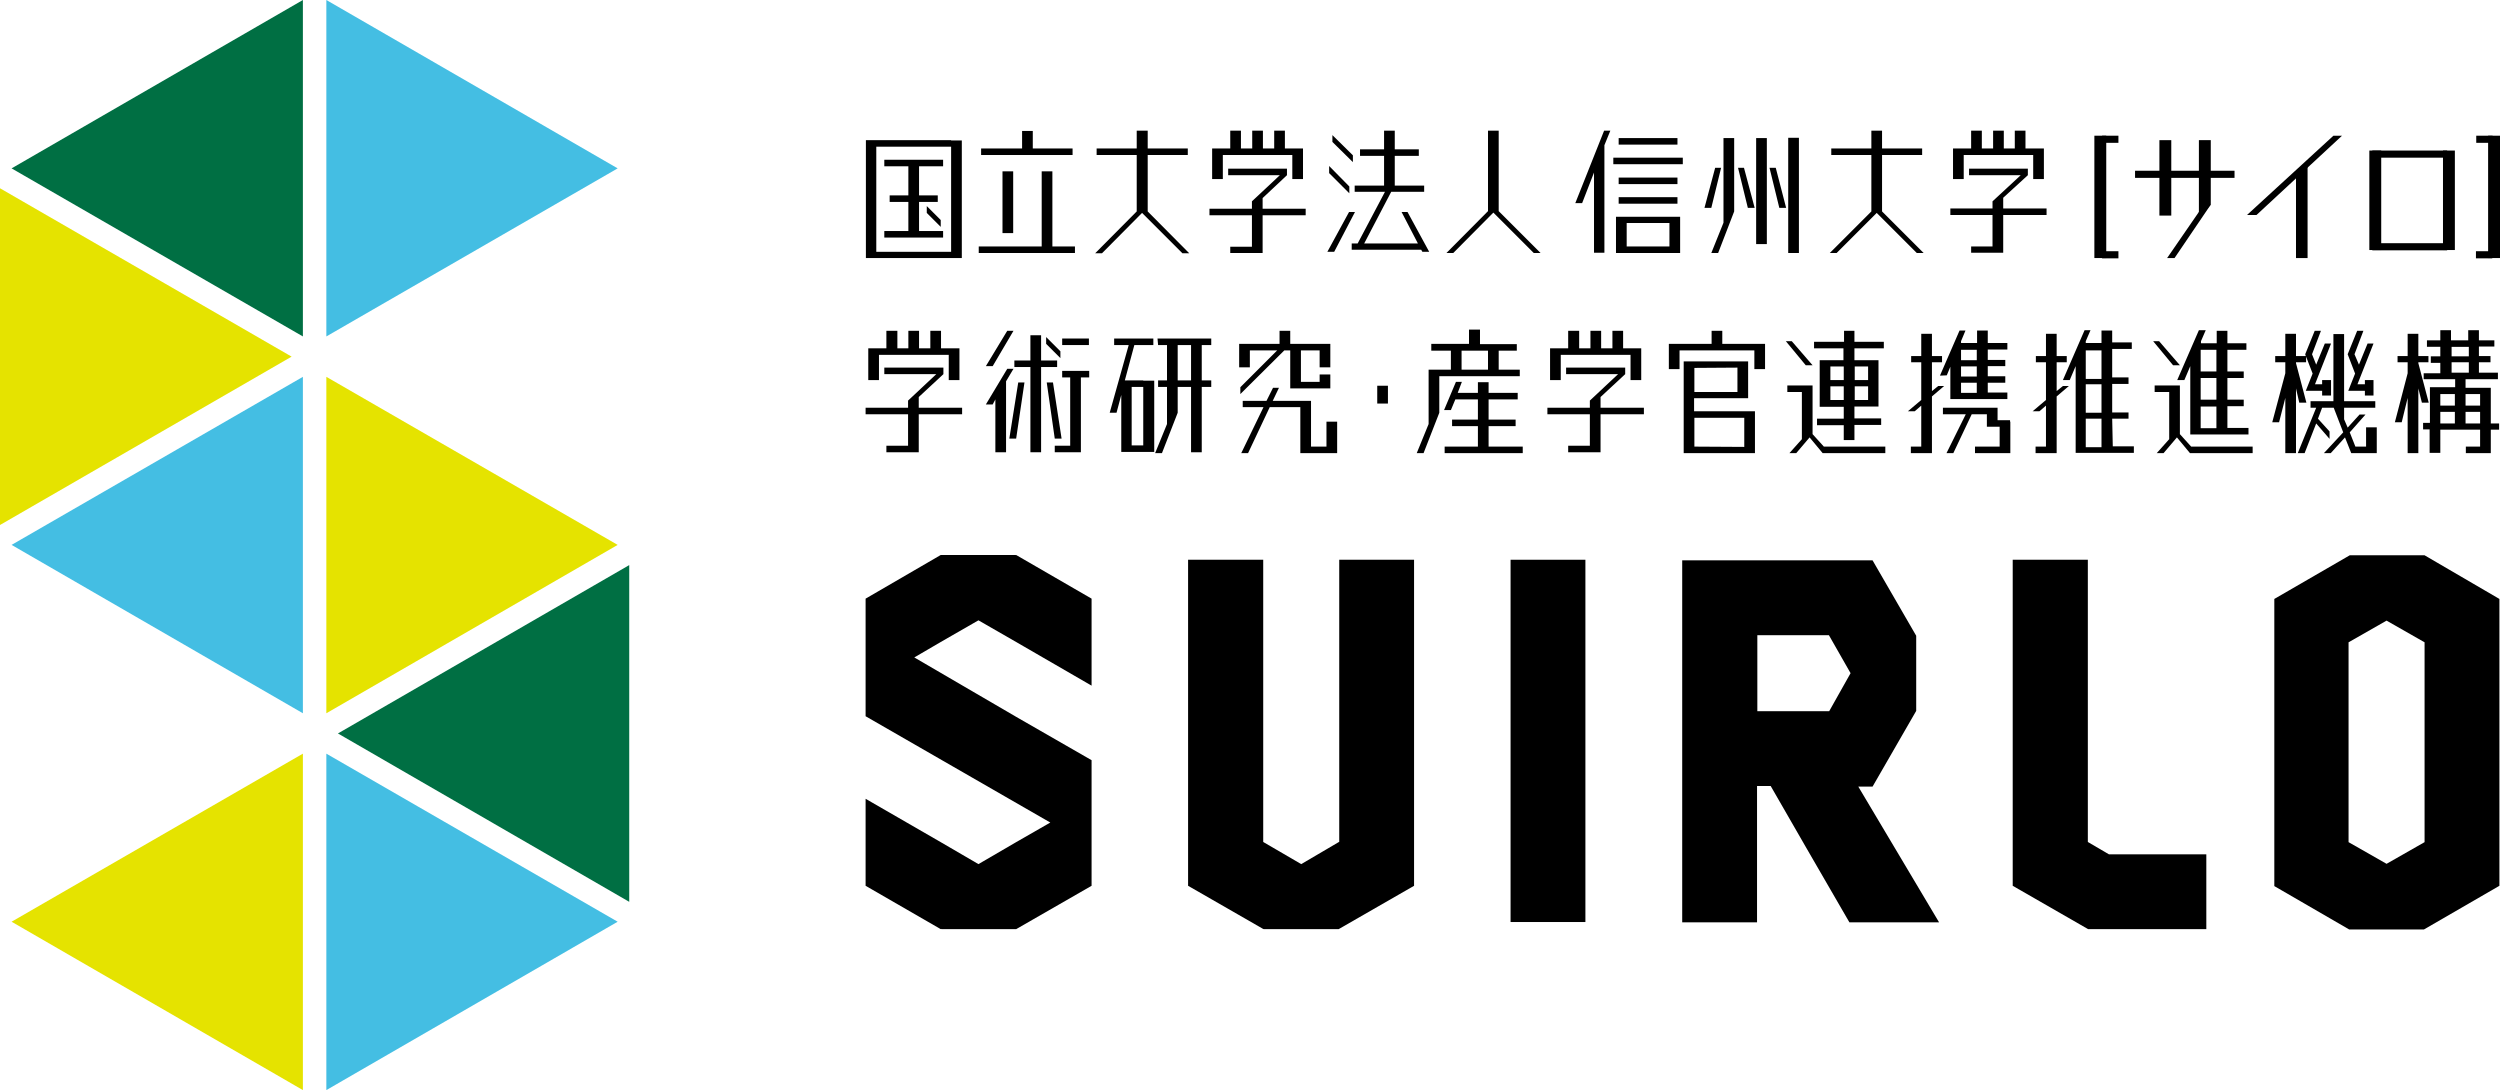 <?xml version="1.0" encoding="utf-8"?>
<!-- Generator: Adobe Illustrator 18.1.1, SVG Export Plug-In . SVG Version: 6.00 Build 0)  -->
<svg version="1.1" id="レイヤー_1" xmlns="http://www.w3.org/2000/svg" xmlns:xlink="http://www.w3.org/1999/xlink" x="0px"
	 y="0px" viewBox="0 114.1 841.9 367.1" enable-background="new 0 114.1 841.9 367.1" xml:space="preserve">
<title>logo</title>
<polygon points="312.1,185.8 316.8,190.5 316.8,188.2 312.1,183.5 "/>
<polygon points="455.6,168.7 455.6,166.4 448.7,159.6 448.7,161.9 "/>
<polygon points="454.4,179.2 454.4,176.9 447.6,170 447.6,172.4 "/>
<polygon points="454.3,185.5 447,198.9 449.3,198.9 456.3,185.5 "/>
<polygon points="479,198.9 481.3,198.9 474,185.5 472,185.5 477.5,196.1 459.4,196.1 468.5,178.7 479.6,178.7 479.6,176.6 
	469.7,176.6 469.7,166.6 477.8,166.6 477.8,164.4 469.7,164.4 469.7,158.1 466.1,158.1 466.1,164.4 458,164.4 458,166.6 
	466.1,166.6 466.1,176.6 456.2,176.6 456.2,178.7 466.4,178.7 457.2,196.1 455.2,196.1 455.2,198.2 478.6,198.2 "/>
<polygon points="297.8,191.9 297.8,194.1 317.6,194.1 317.6,191.9 309.5,191.9 309.5,182.1 315.8,182.1 315.8,179.9 309.5,179.9 
	309.5,170.1 317.6,170.1 317.6,167.9 309.5,167.9 305.9,167.9 297.8,167.9 297.8,170.1 305.9,170.1 305.9,179.9 299.6,179.9 
	299.6,182.1 305.9,182.1 305.9,191.9 "/>
<path d="M320.3,161.3h-28.7V201h1.8l0,0h28.7l0,0h1.8v-39.6H320.3L320.3,161.3z M320.3,163.5v35.4h-25.2v-35.4H320.3z"/>
<polygon points="362,197.1 354.4,197.1 354.4,171.8 350.8,171.8 350.8,197.1 329.6,197.1 329.6,199.3 362,199.3 "/>
<polygon points="361.2,164.1 347.8,164.1 347.8,158.2 344.2,158.2 344.2,164.1 330.4,164.1 330.4,166.3 361.2,166.3 "/>
<rect x="337.6" y="171.8" width="3.6" height="20.8"/>
<polygon points="386.5,166.3 400,166.3 400,164.1 386.5,164.1 386.5,158.1 382.8,158.1 382.8,164.1 369.3,164.1 369.3,166.3 
	382.8,166.3 382.8,185.3 368.8,199.4 371.1,199.4 384.6,185.8 398.2,199.4 400.5,199.4 386.5,185.3 "/>
<polygon points="489.4,199.3 502.9,185.7 516.5,199.3 518.8,199.3 504.7,185.2 504.7,158.1 501.1,158.1 501.1,185.2 487.1,199.3 "/>
<polygon points="411.8,166.3 435.2,166.3 435.2,174.4 438.8,174.4 438.8,166.3 438.8,165.2 438.8,164.1 432.7,164.1 432.7,158.1 
	429.1,158.1 429.1,164.1 425.3,164.1 425.3,158.1 421.7,158.1 421.7,164.1 417.9,164.1 417.9,158.1 414.3,158.1 414.3,164.1 
	408.2,164.1 408.2,165.2 408.2,166.3 408.2,174.4 411.8,174.4 "/>
<polygon points="425.2,180.8 433.4,173.1 433.4,170.9 413.6,170.9 413.6,173.1 431,173.1 421.6,181.9 421.6,181.9 421.6,184.4 
	407.3,184.4 407.3,186.6 421.6,186.6 421.6,197.2 414.3,197.2 414.3,199.3 425.2,199.3 425.2,198.1 425.2,197.2 425.2,186.6 
	439.7,186.6 439.7,184.4 425.2,184.4 "/>
<rect x="545.1" y="160.6" width="19.8" height="2.2"/>
<rect x="543.3" y="167.2" width="23.4" height="2.2"/>
<rect x="545.1" y="173.9" width="19.8" height="2.2"/>
<rect x="545.1" y="180.5" width="19.8" height="2.2"/>
<path d="M565.8,199.3v-12.2h-21.6v12.2H565.8z M547.8,189.2h14.4v7.9h-14.4V189.2z"/>
<polygon points="536.8,172.2 536.8,199.2 540.3,199.2 540.3,163 542.3,158.1 540.2,158.1 530.5,182.5 532.8,182.5 "/>
<polygon points="579.6,170.6 577.6,170.6 574,184.1 576.3,184.1 "/>
<polygon points="585.3,170.6 588.6,184.1 590.9,184.1 587.3,170.6 "/>
<polygon points="601.5,184.1 598,170.6 595.9,170.6 599.2,184.1 "/>
<rect x="591.4" y="160.6" width="3.6" height="35.7"/>
<rect x="602.2" y="160.5" width="3.6" height="38.8"/>
<polygon points="647.8,199.3 633.8,185.3 633.8,166.3 647.3,166.3 647.3,164.1 633.8,164.1 633.8,158.1 630.2,158.1 630.2,164.1 
	616.7,164.1 616.7,166.3 630.2,166.3 630.2,185.3 616.2,199.3 618.5,199.3 632,185.8 645.5,199.3 "/>
<polygon points="578.6,199.3 584,185.3 584,160.6 580.4,160.6 580.4,189.1 576.3,199.3 "/>
<polygon points="689.2,184.3 674.6,184.3 674.6,180.7 682.9,173.1 682.9,170.9 663.1,170.9 663.1,173.1 680.5,173.1 671,181.9 
	671,181.9 671,184.3 656.8,184.3 656.8,186.5 671,186.5 671,197.1 663.8,197.1 663.8,199.2 674.6,199.2 674.6,198 674.6,197.1 
	674.6,186.5 689.2,186.5 "/>
<polygon points="661.3,166.3 684.7,166.3 684.7,174.4 688.3,174.4 688.3,166.3 688.3,165.2 688.3,164.1 682.1,164.1 682.1,158.1 
	678.5,158.1 678.5,164.1 674.8,164.1 674.8,158.1 671.2,158.1 671.2,164.1 667.4,164.1 667.4,158.1 663.8,158.1 663.8,164.1 
	657.7,164.1 657.7,165.2 657.7,166.3 657.7,174.4 661.3,174.4 "/>
<polygon points="357.1,234.7 357.1,232.4 352.3,227.6 352.3,229.9 "/>
<polygon points="341.3,225.5 339.2,225.5 332,237.4 334.3,237.4 "/>
<polygon points="341.3,238.3 339.2,238.3 332,250.3 334.3,250.3 335.2,248.6 335.2,266.4 338.8,266.4 338.8,242.5 "/>
<polygon points="774.3,249.7 776.7,249.7 773.2,236.4 773.2,236.1 776.6,236.1 776.6,234.2 778.8,239.9 776.5,245.7 777.9,245.7 
	777.9,245.7 782,245.7 782,247.3 785,247.3 785,242.1 782,242.1 782,243.5 779.6,243.5 785,229.8 782.9,229.8 780,236.9 
	778.6,233.4 778.6,233.4 781.6,225.5 779.5,225.5 776.3,233.4 776.5,234 773.2,234 773.2,226.5 769.6,226.5 769.6,234 766.2,234 
	766.2,236.1 769.6,236.1 769.6,239.8 765.2,256.3 767.5,256.3 769.6,248.1 769.6,266.7 773.2,266.7 773.2,244.9 "/>
<polygon points="339.9,261.8 342.2,261.8 345,242.9 342.9,242.9 "/>
<polygon points="357.5,261.8 354.6,242.9 352.5,242.9 355.2,261.8 "/>
<path d="M610.9,229.2v2.2h9.9v4h-8v15.7h8.1v4h-9v2.2h9v5h3.6v-5.1h9V255h-9v-4h8.1v-15.6h-8.1v-4h9.9v-2.2h-9.9v-3.7H621v3.7H610.9
	z M616.4,237.5h4.5v4.6h-4.5V237.5z M616.4,248.8v-4.6h4.5v4.6H616.4z M629.1,248.8h-4.5v-4.6h4.5V248.8z M629.1,237.5v4.6h-4.5
	v-4.6H629.1z"/>
<polygon points="676.9,255.6 672.7,255.6 672.7,251.4 671.6,251.4 671.6,251.4 654.3,251.4 654.3,253.6 662,253.6 655.5,266.7 
	657.8,266.7 664,253.6 669.1,253.6 669.1,255.6 669.1,256.9 669.1,257.8 673.4,257.8 673.4,264.5 665.1,264.5 665.1,266.7 
	673.4,266.7 674.6,266.7 677,266.7 677,256.1 676.9,256.1 "/>
<path d="M511.8,240.8v-2.2h-7.1v-6.4h6.1V230h-12.4v-4.9h-3.7v4.8H482v2.3h6.6v6.4h-7.5v1.3l0,0v17l-4,9.8h2.3l5.3-13.6v-12.3H511.8
	z M492.2,232.2h8.9v6.4h-8.9L492.2,232.2z"/>
<path d="M655.6,240.5l1.2-2.9v10.9H676v-2.2h-6.6V243h5.9v-2.2h-5.9v-3.4h5.9v-2.1h-5.9v-3.5h6.6v-2.2h-6.6v-4.2h-3.6v4.2h-5.4V229
	l1.5-3.6h-2l-6.6,15.2L655.6,240.5z M665.7,246.4h-5.3V243h5.3L665.7,246.4z M665.7,240.9h-5.3v-3.4h5.3L665.7,240.9z M665.7,231.9
	v3.5h-5.3v-3.5H665.7z"/>
<polygon points="610.4,260.3 610.4,246.1 610.4,244.8 610.4,243.9 601.9,243.9 601.9,246.1 606.8,246.1 606.8,262 602.6,266.7 
	604.9,266.7 609.4,261.4 613.8,266.7 614.1,266.7 614.1,266.7 634.9,266.7 634.9,264.5 614.2,264.5 "/>
<polygon points="610.4,237.1 603.4,229 601.4,229 608.1,237.1 "/>
<polygon points="356,237.7 356,235.5 350.6,235.5 350.6,227 347,227 347,235.5 341.6,235.5 341.6,237.7 347,237.7 347,266.4 
	350.6,266.4 350.6,237.7 "/>
<rect x="357.7" y="228.1" width="9" height="2.2"/>
<path d="M390,230.3h3v11.9h-3v2.2h3v12.5l-4,9.8h2.3l5.3-13.6v-8.7h4.5v22h3.6v-22h3.2v-2.2h-3.2v-11.9h3.2v-2.2h-18.1L390,230.3z
	 M401.1,242.2h-4.5v-11.9h4.5V242.2z"/>
<polygon points="357.7,241.2 360.4,241.2 360.4,264.2 355.2,264.2 355.2,266.4 360.4,266.4 362.1,266.4 364,266.4 364,241.2 
	366.8,241.2 366.8,239 357.7,239 "/>
<path d="M385,242.2h-6.2l3.2-11.9h6.4v-2.2h-13.2v2.2h4.9l-6.4,22.8h2.3l1.6-6v19.2h11.1v-24H385z M381.1,264.1v-19.7h3.9v19.7
	H381.1z"/>
<polygon points="501.3,257.6 510.4,257.6 510.4,255.4 501.3,255.4 501.3,248.6 511.1,248.6 511.1,246.4 501.3,246.4 501.3,242.8 
	497.7,242.8 497.7,246.4 490.9,246.4 492.3,242.7 490.3,242.7 486.3,252.2 488.6,252.2 490.1,248.6 497.7,248.6 497.7,255.4 
	489,255.4 489,257.6 497.7,257.6 497.7,264.5 486.5,264.5 486.5,266.7 512.8,266.7 512.8,264.5 501.3,264.5 "/>
<rect x="463.8" y="244" width="3.6" height="6"/>
<polygon points="446.7,264.5 441.5,264.5 441.5,251.2 441.5,249.1 437.9,249.1 428.6,249.1 430.7,244.7 428.7,244.7 426.5,249.1 
	418.5,249.1 418.5,251.2 425.5,251.2 418,266.7 420.3,266.7 427.6,251.2 437.9,251.2 437.9,264.5 437.9,266.7 441.5,266.7 
	450.3,266.7 450.3,266.3 450.3,264.5 450.3,256.1 446.7,256.1 "/>
<polygon points="434.5,232.1 434.5,242.7 434.5,244.9 438.1,244.9 448,244.9 448,244.5 448,242.7 448,240.2 444.4,240.2 
	444.4,242.7 438.1,242.7 438.1,232.1 444.4,232.1 444.4,237.8 448,237.8 448,232.1 448,231.2 448,229.9 434.5,229.9 434.5,225.5 
	430.9,225.5 430.9,229.9 417.3,229.9 417.3,231.2 417.3,232.1 417.3,237.8 420.9,237.8 420.9,232.1 430.1,232.1 417.7,244.5 
	417.7,246.8 432.5,232.1 "/>
<polygon points="734.1,260.3 734.1,246.1 734.1,244.8 734.1,243.9 725.6,243.9 725.6,246.1 730.5,246.1 730.5,262 726.3,266.7 
	728.6,266.7 733.1,261.4 737.5,266.7 737.8,266.7 737.8,266.7 758.6,266.7 758.6,264.5 737.9,264.5 "/>
<polygon points="734.1,237.1 727.1,229 725.1,229 731.8,237.1 "/>
<polygon points="650.6,247.6 654.7,244.1 652.7,244.1 650.6,245.8 650.6,236.1 654,236.1 654,234 650.6,234 650.6,226.5 647,226.5 
	647,234 643.6,234 643.6,236.1 647,236.1 647,248.8 642.5,252.6 644.8,252.6 647,250.7 647,264.5 643.5,264.5 643.5,266.7 
	649.6,266.7 649.6,266.7 650.6,266.7 "/>
<polygon points="817.9,249.7 814.4,236.4 814.4,236.1 817.8,236.1 817.8,234 814.4,234 814.4,226.5 810.8,226.5 810.8,234 
	807.4,234 807.4,236.1 810.8,236.1 810.8,239.8 806.5,256.3 808.8,256.3 810.8,248.1 810.8,266.7 814.4,266.7 814.4,244.9 
	815.6,249.7 "/>
<polygon points="796.8,264.5 793.2,264.5 791.3,259.7 796.6,253.7 794.6,253.7 790.6,258.1 789.4,255.3 789.4,251.4 799.9,251.4 
	799.9,249.2 789.4,249.2 789.4,226.6 785.8,226.6 785.8,249.2 778.1,249.2 778.1,251.4 780,251.4 773.8,266.7 776.1,266.7 
	780,256.7 784.5,261.9 784.5,259.4 780.6,255.1 782,251.4 785.9,251.4 789.1,259.7 782.6,266.7 784.9,266.7 789.7,261.4 
	791.8,266.7 792.1,266.7 792.1,266.7 792.9,266.7 794.1,266.7 794.1,266.7 796.8,266.7 799.9,266.7 800.4,266.7 800.4,258 
	796.8,258 "/>
<polygon points="694.7,244.1 692.6,245.8 692.6,236.1 696,236.1 696,234 692.6,234 692.6,226.5 689,226.5 689,234 685.6,234 
	685.6,236.1 689,236.1 689,248.8 684.5,252.6 686.8,252.6 689,250.7 689,264.5 685.5,264.5 685.5,266.7 691.6,266.7 691.6,266.7 
	692.6,266.7 692.6,247.6 696.7,244.1 "/>
<path d="M711.3,255.1h5.5V253h-5.5v-9.6h5.5v-2.2h-5.5v-9.6h6.6v-2.2h-6.6v-4h-3.6v4.2h-5.3V229l0,0l1.6-3.7h-2l-7.3,16.8h2.3l2-4.7
	v29.2h19.6v-2.2h-7.1L711.3,255.1z M707.7,264.7h-5.3v-9.6h5.3V264.7z M707.7,253.1h-5.3v-9.6h5.3V253.1z M707.7,232.1v9.6h-5.3
	v-9.6H707.7z"/>
<path d="M841.6,256.7h-2.8v-12h-0.9l0,0h-7.6v-2.9h10.9v-2.2h-6.4v-3.5h3.9V234h-3.9v-3.2h5.2v-2.1h-5.2v-3.4h-3.6v3.4h-5.8v-3.4
	h-3.6v3.4h-4.5v2.2h4.5v3.2h-3.2v2.2h3.2v3.5h-5.6v2h10.6v2.7h-7l0,0h-1.5v12H816v2.2h2.2v7.9h3.6v-7.8h13.4v5.7h-4.8v2.2h8.4v-7.9
	h2.8L841.6,256.7z M825.6,230.9h5.8v3.2h-5.8V230.9z M825.6,236.1h5.8v3.5h-5.8V236.1z M835.2,246.8v3.9h-4.9v-3.9L835.2,246.8z
	 M826.7,250.7h-4.9v-3.9h4.9V250.7z M821.8,252.8h4.9v3.9h-4.9V252.8z M830.3,256.7v-3.9h4.9v3.9H830.3z"/>
<polygon points="790.8,245.7 792.3,245.7 792.3,245.7 796.4,245.7 796.4,247.3 799.3,247.3 799.3,242.1 796.4,242.1 796.4,243.5 
	793.9,243.5 799.3,229.8 797.3,229.8 794.4,236.9 792.9,233.4 792.9,233.4 795.9,225.5 793.8,225.5 790.6,233.4 793.1,239.9 "/>
<path d="M735.6,242.1l2-4.7v23h19.6v-2.2h-7.1v-7.3h5.5v-2.2h-5.5v-7.3h5.5v-2.2h-5.5v-7.3h6.4v-2.2h-6.4v-4.2h-3.6v4.2h-5.3V229
	l0,0l1.6-3.7h-2.3l-7.3,16.8L735.6,242.1z M746.4,258.3h-5.3v-7.3h5.3V258.3z M746.4,248.7h-5.3v-7.3h5.3V248.7z M746.4,231.9v7.3
	h-5.3v-7.3H746.4z"/>
<path d="M587.3,252.6h-16.8v-4.4h18.2v-12.4H567v30.9h24v-14.1H587.3z M585.1,237.9v8.2h-14.5V238L585.1,237.9z M570.6,264.5v-9.7
	h16.8v9.8L570.6,264.5z"/>
<polygon points="580,225.5 576.4,225.5 576.4,229.9 562,229.9 562,231.2 562,232.1 562,238.4 565.6,238.4 565.6,232.1 576.4,232.1 
	580,232.1 590.8,232.1 590.8,238.4 594.4,238.4 594.4,232.1 594.4,231.2 594.4,229.9 580,229.9 "/>
<polygon points="298.5,225.5 298.5,231.4 292.4,231.4 292.4,232.2 292.4,233.6 292.4,242.1 296,242.1 296,233.6 319.5,233.6 
	319.5,242.1 323.1,242.1 323.1,233.6 323.1,232.2 323.1,231.4 316.9,231.4 316.9,225.5 313.3,225.5 313.3,231.4 309.5,231.4 
	309.5,225.5 305.9,225.5 305.9,231.4 302.2,231.4 302.2,225.5 "/>
<polygon points="309.4,247.8 317.7,240.1 317.7,237.9 297.8,237.9 297.8,240.1 315.3,240.1 305.8,249 305.8,249 305.8,251.4 
	291.5,251.4 291.5,253.6 305.8,253.6 305.8,264.2 298.5,264.2 298.5,266.4 309.4,266.4 309.4,265.2 309.4,264.2 309.4,253.6 
	324,253.6 324,251.4 309.4,251.4 "/>
<polygon points="531.8,231.4 531.8,225.5 528.1,225.5 528.1,231.4 522,231.4 522,232.2 522,233.6 522,242.1 525.6,242.1 
	525.6,233.6 549.1,233.6 549.1,242.1 552.7,242.1 552.7,233.6 552.7,232.2 552.7,231.4 546.6,231.4 546.6,225.5 543,225.5 
	543,231.4 539.2,231.4 539.2,225.5 535.6,225.5 535.6,231.4 "/>
<polygon points="539,247.8 547.3,240.1 547.3,237.9 527.4,237.9 527.4,240.1 544.9,240.1 535.4,249 535.4,249 535.4,251.4 
	521.1,251.4 521.1,253.6 535.4,253.6 535.4,264.2 528.1,264.2 528.1,266.4 539,266.4 539,265.2 539,264.2 539,253.6 553.6,253.6 
	553.6,251.4 539,251.4 "/>
<polygon points="342.1,301.1 342.1,301 316.8,301 291.5,315.7 291.5,326 291.5,345 291.5,355.3 353.7,391.1 342.2,397.7 
	329.5,405.1 316.8,397.7 291.5,383.1 291.5,412.4 316.8,427 317,426.9 317,427 342.2,427 367.6,412.4 367.6,399 367.6,383.1 
	367.6,370.1 342.2,355.5 307.9,335.5 316.8,330.3 329.5,323 342.2,330.3 367.6,345 367.6,315.7 342.2,301 "/>
<polygon points="703.2,397.7 703.1,397.6 703.1,302.6 677.8,302.6 677.8,383.1 677.8,399 677.8,412.4 703.2,427 743,427 743,401.8 
	710.2,401.8 "/>
<rect x="508.7" y="302.6" width="25.2" height="122"/>
<path d="M630.6,379l14.7-25.5l0,0v-25.3l-14.7-25.4h-64.1v121.9h25.2v-45.9h4.6l11.8,20.5l14.7,25.4H653L625.8,379H630.6z
	 M591.8,328h24.1l0,0l7.3,12.8l-7.2,12.8h-24.2L591.8,328z"/>
<polygon points="451,397.6 450.8,397.7 438.2,405.1 425.5,397.7 425.4,397.6 425.4,302.6 400.1,302.6 400.1,383.1 400.1,399 
	400.1,412.4 425.5,427 425.6,426.9 425.6,427 450.8,427 476.2,412.4 476.2,399 476.2,383.1 476.2,302.6 451,302.6 "/>
<path d="M816.5,301.1L816.5,301.1L816.5,301.1h-25.2l-25.4,14.7v96.7l25.2,14.6l0,0l0,0h25.2l25.4-14.7v-96.6L816.5,301.1z
	 M816.5,397.7L816.5,397.7l-12.8,7.3l-12.8-7.3l0,0v-67.3l0,0l12.8-7.3l12.8,7.3l0,0V397.7z"/>
<rect x="719" y="171.6" width="33.5" height="2.4"/>
<polygon points="732.3,201 729.8,201 742.2,183 744.5,183 "/>
<polygon points="744.5,183 740.5,187.6 740.5,161.3 744.5,161.3 "/>
<rect x="727.2" y="161.3" width="4" height="25.4"/>
<rect x="798.9" y="164.8" width="25.2" height="2.4"/>
<rect x="798.9" y="196" width="25.2" height="2.4"/>
<rect x="797.9" y="164.8" width="4" height="33.5"/>
<rect x="822.7" y="164.8" width="4" height="33.5"/>
<polygon points="759.9,186.5 756.7,186.5 785.8,159.8 788.7,159.8 "/>
<polygon points="777.1,201 773.2,201 773.2,172.1 777.1,169.7 "/>
<rect x="833.9" y="159.8" width="5.5" height="2.4"/>
<rect x="833.8" y="198.7" width="5.5" height="2.4"/>
<rect x="837.9" y="159.8" width="4" height="41.2"/>
<rect x="707.9" y="198.7" width="5.5" height="2.4"/>
<rect x="707.9" y="159.8" width="5.5" height="2.4"/>
<rect x="705.3" y="159.8" width="4" height="41.2"/>
<polygon fill="#44BEE3" points="109.9,227.4 208,170.8 109.9,114.1 "/>
<polygon fill="#44BEE3" points="208,424.5 109.9,367.9 109.9,481.2 "/>
<polygon fill="#E5E300" points="109.9,241 109.9,354.3 208,297.6 "/>
<polygon fill="#E5E300" points="3.9,424.5 102,481.2 102,367.9 "/>
<polygon fill="#006F43" points="211.9,417.8 211.9,304.4 113.8,361.1 "/>
<polygon fill="#44BEE3" points="102,354.3 102,241 3.9,297.6 "/>
<polygon fill="#E5E300" points="0,290.9 98.2,234.2 0,177.5 "/>
<polygon fill="#006F43" points="102,227.4 102,114.1 3.9,170.8 "/>
</svg>
